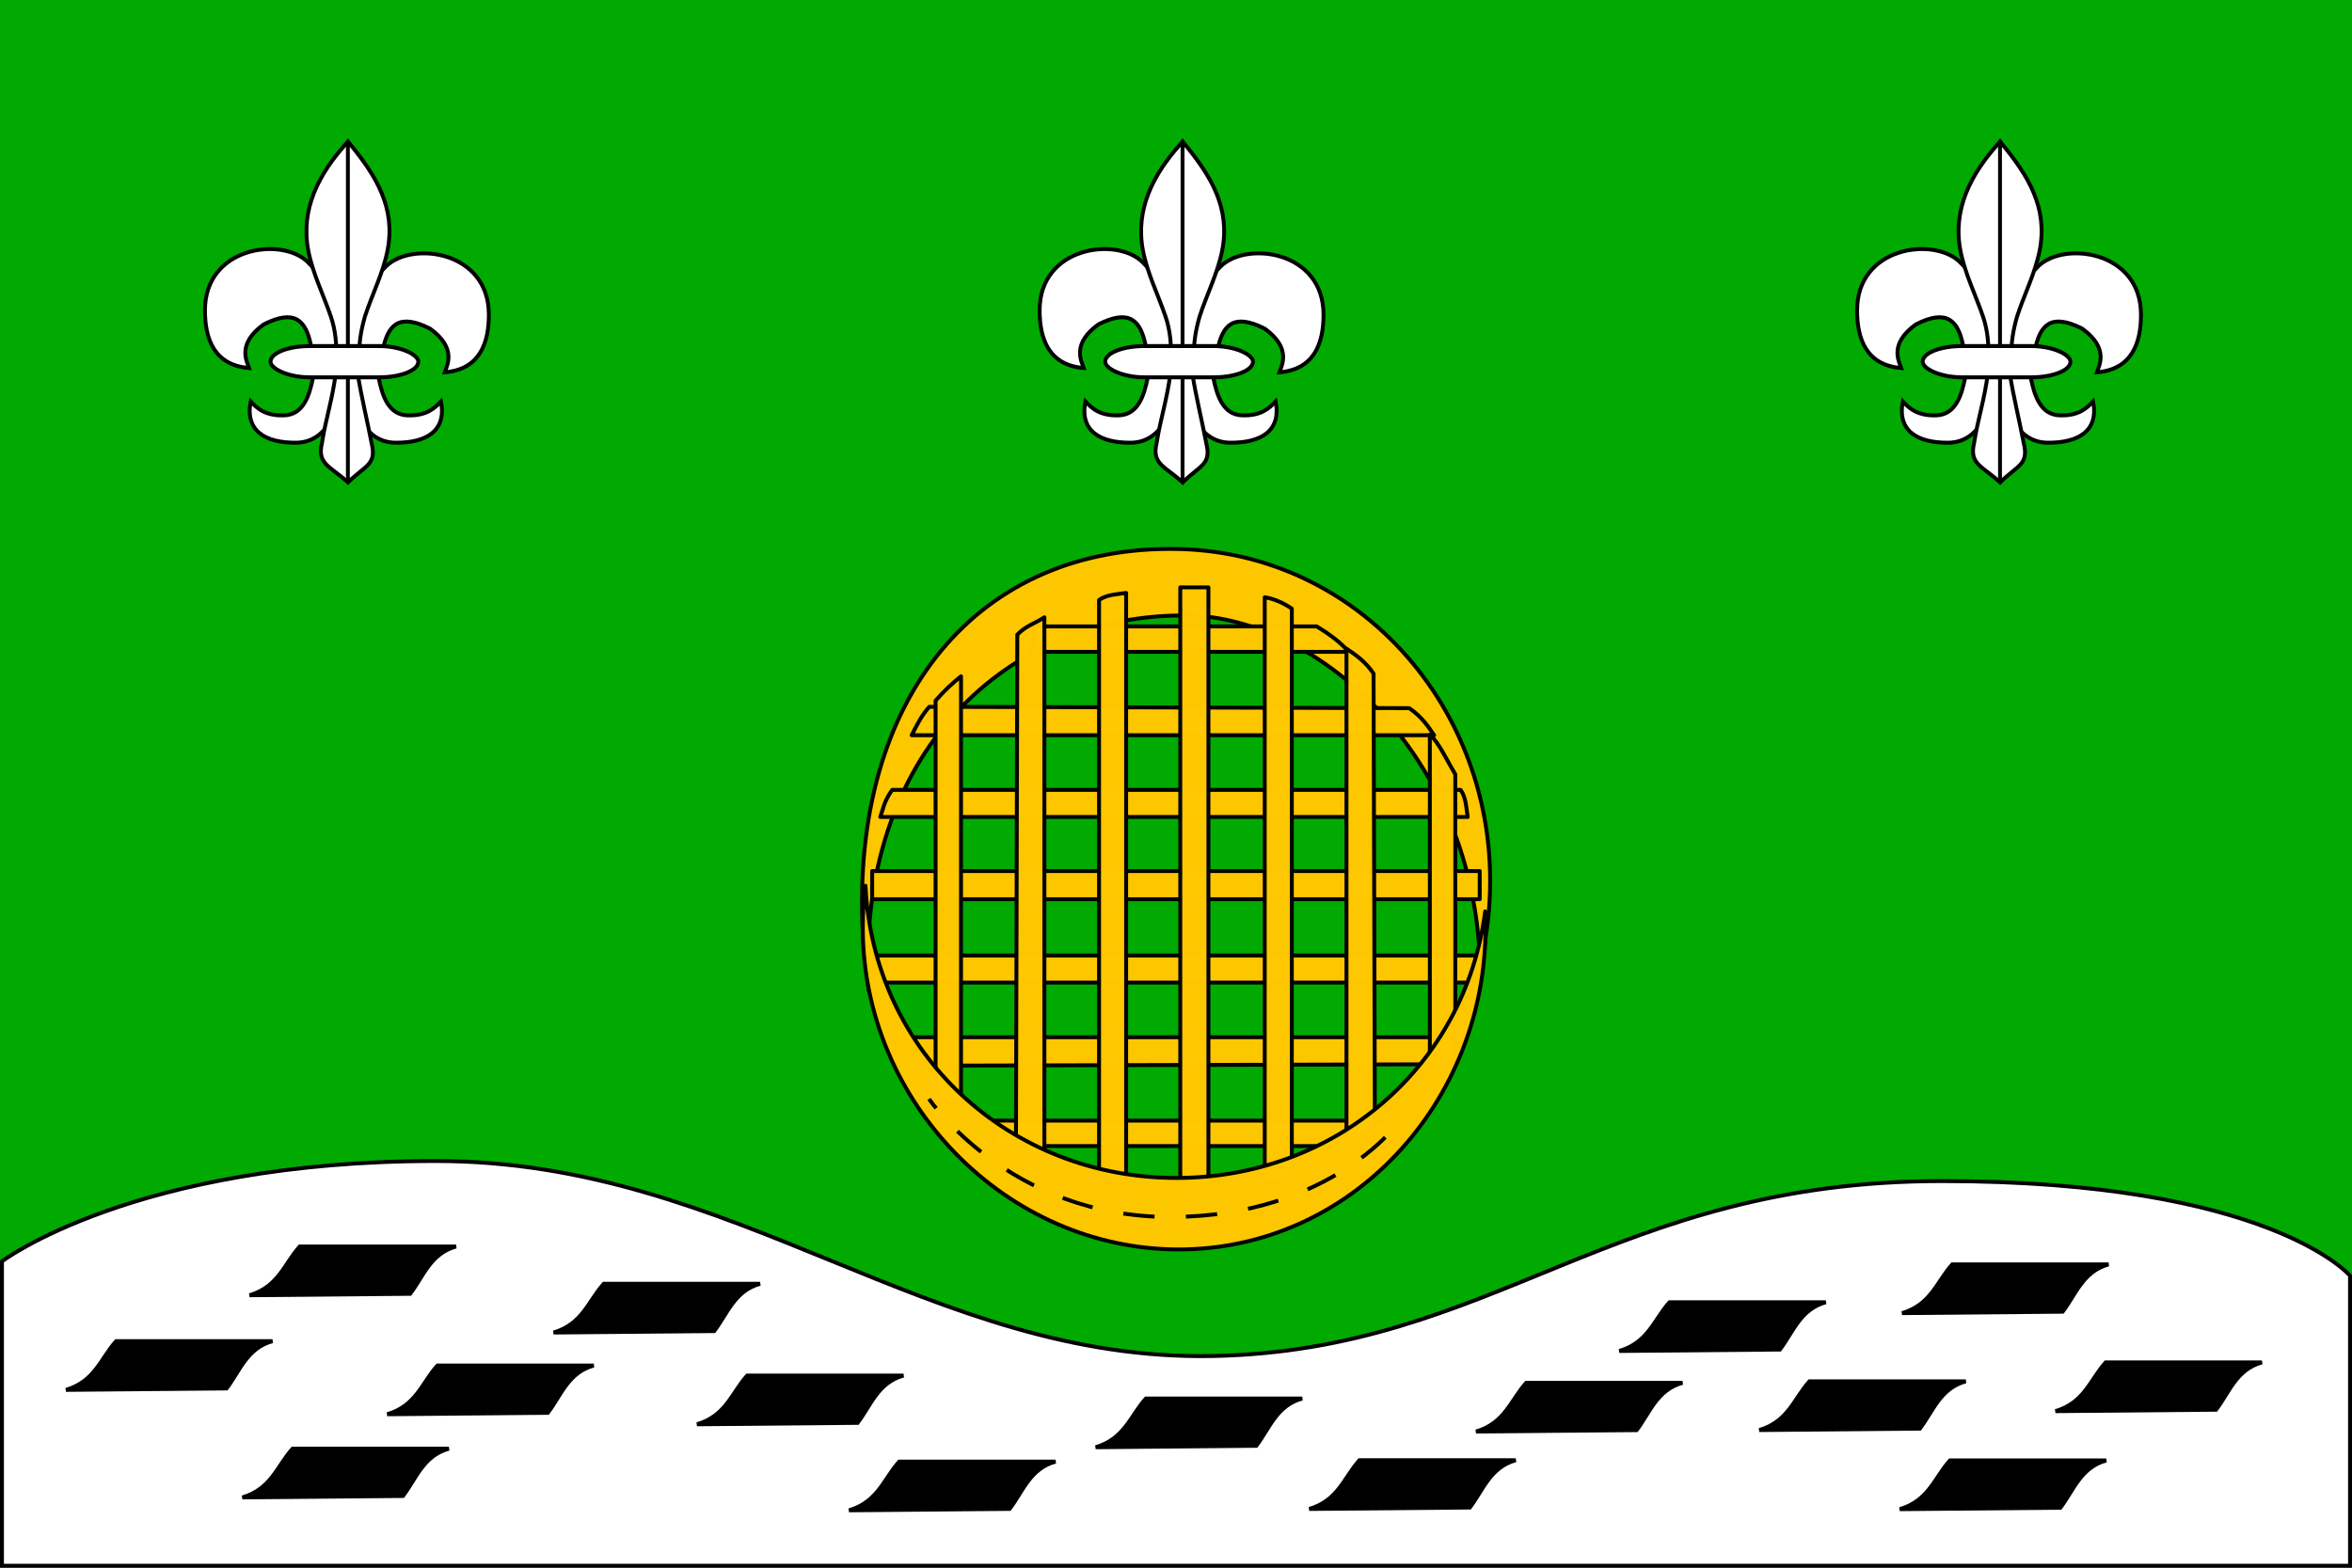 <?xml version="1.0" encoding="UTF-8" standalone="no"?>
<!-- Created with Inkscape (http://www.inkscape.org/) -->
<svg
   xmlns:dc="http://purl.org/dc/elements/1.1/"
   xmlns:cc="http://web.resource.org/cc/"
   xmlns:rdf="http://www.w3.org/1999/02/22-rdf-syntax-ns#"
   xmlns:svg="http://www.w3.org/2000/svg"
   xmlns="http://www.w3.org/2000/svg"
   xmlns:sodipodi="http://sodipodi.sourceforge.net/DTD/sodipodi-0.dtd"
   xmlns:inkscape="http://www.inkscape.org/namespaces/inkscape"
   width="600"
   height="400"
   id="svg2"
   inkscape:label="Pozadí"
   sodipodi:version="0.32"
   inkscape:version="0.45.1"
   version="1.0"
   sodipodi:docbase="F:\Heraldika\Obecní\_Export"
   sodipodi:docname="Lubná_flag_CZ.svg"
   inkscape:output_extension="org.inkscape.output.svg.inkscape">
  <defs
     id="defs2235" />
  <sodipodi:namedview
     id="base"
     pagecolor="#ffffff"
     bordercolor="#666666"
     borderopacity="1.0"
     inkscape:pageopacity="0.0"
     inkscape:pageshadow="2"
     inkscape:zoom="0.35"
     inkscape:cx="375"
     inkscape:cy="520"
     inkscape:document-units="px"
     inkscape:current-layer="svg2"
     inkscape:window-width="757"
     inkscape:window-height="579"
     inkscape:window-x="154"
     inkscape:window-y="154" />
  <rect
     width="600"
     height="400"
     x="3.3424949e-006"
     y="0"
     style="fill:#00aa00;fill-opacity:1"
     id="rect7" />
  <path
     style="fill:#ffffff;fill-opacity:1;stroke:#000000;stroke-width:1;stroke-opacity:1"
     d="M 0.5,321.841 C 0.5,321.841 34.332,296.232 111.22,296.232 C 188.107,296.232 236.902,347.466 309.512,345.988 C 381.402,344.524 411.008,301.354 495.366,301.354 C 578.996,301.354 599.5,325.5 599.5,325.5 L 599.5,399.5 L 0.5,399.5 L 0.5,321.841 z "
     id="rect3848"
     sodipodi:nodetypes="czzzcccc" />
  <path
     style="fill:#000000;fill-opacity:1;fill-rule:evenodd;stroke:#000000;stroke-width:1px;stroke-linecap:butt;stroke-linejoin:miter;stroke-opacity:1"
     d="M 16.829,354.634 L 57.805,354.268 C 61.196,349.806 63.003,343.985 69.512,342.195 L 29.634,342.195 C 25.702,346.551 24.238,352.45 16.829,354.634 z "
     id="path3851"
     sodipodi:nodetypes="ccccc" />
  <path
     sodipodi:nodetypes="ccccc"
     id="path3853"
     d="M 63.659,330.488 L 104.634,330.122 C 108.025,325.659 109.832,319.839 116.341,318.049 L 76.463,318.049 C 72.531,322.405 71.067,328.304 63.659,330.488 z "
     style="fill:#000000;fill-opacity:1;fill-rule:evenodd;stroke:#000000;stroke-width:1px;stroke-linecap:butt;stroke-linejoin:miter;stroke-opacity:1" />
  <path
     sodipodi:nodetypes="ccccc"
     id="path3855"
     d="M 98.78,360.854 L 139.756,360.488 C 143.147,356.025 144.954,350.205 151.463,348.415 L 111.585,348.415 C 107.653,352.771 106.189,358.67 98.78,360.854 z "
     style="fill:#000000;fill-opacity:1;fill-rule:evenodd;stroke:#000000;stroke-width:1px;stroke-linecap:butt;stroke-linejoin:miter;stroke-opacity:1" />
  <path
     style="fill:#000000;fill-opacity:1;fill-rule:evenodd;stroke:#000000;stroke-width:1px;stroke-linecap:butt;stroke-linejoin:miter;stroke-opacity:1"
     d="M 141.22,340 L 182.195,339.634 C 185.586,335.172 187.393,329.351 193.902,327.561 L 154.024,327.561 C 150.092,331.917 148.628,337.816 141.22,340 z "
     id="path3857"
     sodipodi:nodetypes="ccccc" />
  <path
     style="fill:#000000;fill-opacity:1;fill-rule:evenodd;stroke:#000000;stroke-width:1px;stroke-linecap:butt;stroke-linejoin:miter;stroke-opacity:1"
     d="M 61.829,382.073 L 102.805,381.707 C 106.196,377.245 108.003,371.424 114.512,369.634 L 74.634,369.634 C 70.702,373.99 69.238,379.889 61.829,382.073 z "
     id="path3859"
     sodipodi:nodetypes="ccccc" />
  <path
     sodipodi:nodetypes="ccccc"
     id="path3861"
     d="M 177.805,363.415 L 218.78,363.049 C 222.172,358.586 223.979,352.766 230.488,350.976 L 190.61,350.976 C 186.677,355.332 185.213,361.231 177.805,363.415 z "
     style="fill:#000000;fill-opacity:1;fill-rule:evenodd;stroke:#000000;stroke-width:1px;stroke-linecap:butt;stroke-linejoin:miter;stroke-opacity:1" />
  <path
     style="fill:#000000;fill-opacity:1;fill-rule:evenodd;stroke:#000000;stroke-width:1px;stroke-linecap:butt;stroke-linejoin:miter;stroke-opacity:1"
     d="M 216.585,385.366 L 257.561,385 C 260.952,380.538 262.759,374.717 269.268,372.927 L 229.39,372.927 C 225.458,377.283 223.994,383.182 216.585,385.366 z "
     id="path3863"
     sodipodi:nodetypes="ccccc" />
  <path
     sodipodi:nodetypes="ccccc"
     id="path3865"
     d="M 279.512,369.268 L 320.488,368.902 C 323.879,364.44 325.686,358.619 332.195,356.829 L 292.317,356.829 C 288.385,361.186 286.921,367.084 279.512,369.268 z "
     style="fill:#000000;fill-opacity:1;fill-rule:evenodd;stroke:#000000;stroke-width:1px;stroke-linecap:butt;stroke-linejoin:miter;stroke-opacity:1" />
  <path
     style="fill:#000000;fill-opacity:1;fill-rule:evenodd;stroke:#000000;stroke-width:1px;stroke-linecap:butt;stroke-linejoin:miter;stroke-opacity:1"
     d="M 376.535,365.267 L 417.511,364.901 C 420.902,360.439 422.709,354.618 429.218,352.828 L 389.34,352.828 C 385.407,357.184 383.943,363.083 376.535,365.267 z "
     id="path3867"
     sodipodi:nodetypes="ccccc" />
  <path
     sodipodi:nodetypes="ccccc"
     id="path3869"
     d="M 413.089,344.708 L 454.065,344.342 C 457.456,339.879 459.263,334.059 465.772,332.269 L 425.894,332.269 C 421.962,336.625 420.498,342.524 413.089,344.708 z "
     style="fill:#000000;fill-opacity:1;fill-rule:evenodd;stroke:#000000;stroke-width:1px;stroke-linecap:butt;stroke-linejoin:miter;stroke-opacity:1" />
  <path
     sodipodi:nodetypes="ccccc"
     id="path3871"
     d="M 333.993,385.016 L 374.969,384.65 C 378.36,380.187 380.167,374.367 386.676,372.576 L 346.798,372.576 C 342.866,376.933 341.402,382.832 333.993,385.016 z "
     style="fill:#000000;fill-opacity:1;fill-rule:evenodd;stroke:#000000;stroke-width:1px;stroke-linecap:butt;stroke-linejoin:miter;stroke-opacity:1" />
  <path
     style="fill:#000000;fill-opacity:1;fill-rule:evenodd;stroke:#000000;stroke-width:1px;stroke-linecap:butt;stroke-linejoin:miter;stroke-opacity:1"
     d="M 448.792,364.886 L 489.768,364.52 C 493.159,360.057 494.966,354.237 501.475,352.447 L 461.597,352.447 C 457.665,356.803 456.2,362.702 448.792,364.886 z "
     id="path3873"
     sodipodi:nodetypes="ccccc" />
  <path
     sodipodi:nodetypes="ccccc"
     id="path3875"
     d="M 484.63,385.072 L 525.606,384.706 C 528.997,380.243 530.804,374.423 537.313,372.633 L 497.435,372.633 C 493.503,376.989 492.039,382.888 484.63,385.072 z "
     style="fill:#000000;fill-opacity:1;fill-rule:evenodd;stroke:#000000;stroke-width:1px;stroke-linecap:butt;stroke-linejoin:miter;stroke-opacity:1" />
  <path
     style="fill:#000000;fill-opacity:1;fill-rule:evenodd;stroke:#000000;stroke-width:1px;stroke-linecap:butt;stroke-linejoin:miter;stroke-opacity:1"
     d="M 485.219,335.052 L 526.194,334.686 C 529.586,330.224 531.392,324.403 537.902,322.613 L 498.024,322.613 C 494.091,326.969 492.627,332.868 485.219,335.052 z "
     id="path3877"
     sodipodi:nodetypes="ccccc" />
  <path
     sodipodi:nodetypes="ccccc"
     id="path3879"
     d="M 524.352,360.062 L 565.327,359.696 C 568.718,355.234 570.525,349.413 577.034,347.623 L 537.156,347.623 C 533.224,351.979 531.76,357.878 524.352,360.062 z "
     style="fill:#000000;fill-opacity:1;fill-rule:evenodd;stroke:#000000;stroke-width:1px;stroke-linecap:butt;stroke-linejoin:miter;stroke-opacity:1" />
  <g
     style="stroke:#000000;stroke-width:3.036;stroke-miterlimit:4;stroke-dasharray:none;stroke-opacity:1;display:inline"
     id="g2499"
     transform="matrix(0.325,0,0,0.333,-59.317,-41.631)">
    <path
       sodipodi:nodetypes="czczc"
       id="path2501"
       style="fill:#ffffff;fill-opacity:1;fill-rule:evenodd;stroke:#000000;stroke-width:3.036;stroke-linecap:butt;stroke-linejoin:miter;stroke-miterlimit:4;stroke-dasharray:none;stroke-opacity:1;display:inline"
       d="M 458.043,415.535 C 458.331,439.172 469.066,464.006 492.858,464.235 C 517.139,464.465 533.186,455.186 528.639,432.6 C 523.788,437.781 517.186,443.788 502.346,443.264 C 487.532,442.741 482.605,428.78 479.628,414.005" />
    <path
       d="M 460.151,393.498 C 460.671,375.033 465.284,348.162 485.709,328.925 C 506.264,309.566 566.048,317.347 566.222,365.859 C 566.301,388.029 558.907,408.161 531.596,410.289 C 533.568,404.726 541.178,391.702 520.046,376.823 C 495.371,364.669 486.834,374.041 482.896,393.586"
       style="fill:#ffffff;fill-opacity:1;fill-rule:evenodd;stroke:#000000;stroke-width:3.036;stroke-linecap:butt;stroke-linejoin:miter;stroke-miterlimit:4;stroke-dasharray:none;stroke-opacity:1;display:inline"
       id="path2503"
       sodipodi:nodetypes="czsccc" />
    <path
       d="M 449.891,415.535 C 449.604,439.172 438.868,464.006 415.076,464.235 C 390.796,464.465 374.749,455.186 379.295,432.6 C 384.147,437.781 390.749,443.788 405.589,443.264 C 420.403,442.741 425.329,428.78 428.307,414.005"
       style="fill:#ffffff;fill-opacity:1;fill-rule:evenodd;stroke:#000000;stroke-width:3.036;stroke-linecap:butt;stroke-linejoin:miter;stroke-miterlimit:4;stroke-dasharray:none;stroke-opacity:1;display:inline"
       id="path2505"
       sodipodi:nodetypes="czczc" />
    <path
       sodipodi:nodetypes="cccccccc"
       id="path2507"
       style="fill:#ffffff;fill-opacity:1;fill-rule:nonzero;stroke:#000000;stroke-width:3.036;stroke-linecap:butt;stroke-linejoin:miter;stroke-miterlimit:4;stroke-dasharray:none;stroke-opacity:1"
       d="M 454.917,493.911 C 441.374,482.206 431.305,480.38 435.225,464.507 C 438.149,446.175 443.405,431.349 446.03,411.109 L 463.374,412.084 C 466.341,429.783 470.721,446.992 474.179,464.507 C 478.33,480.892 469.561,481.541 456.498,493.859 L 455.699,494.675 L 454.917,493.911 z " />
    <path
       sodipodi:nodetypes="czsccc"
       id="path2509"
       style="fill:#ffffff;fill-opacity:1;fill-rule:evenodd;stroke:#000000;stroke-width:3.036;stroke-linecap:butt;stroke-linejoin:miter;stroke-miterlimit:4;stroke-dasharray:none;stroke-opacity:1;display:inline"
       d="M 449.471,390.223 C 448.951,371.758 444.338,344.887 423.912,325.65 C 403.358,306.291 343.573,314.072 343.4,362.584 C 343.32,384.754 350.715,404.886 378.025,407.014 C 376.054,401.451 368.444,388.427 389.575,373.547 C 414.25,361.394 422.787,370.766 426.726,390.311" />
    <path
       d="M 454.375,234.92 C 432.758,258.294 418.243,285.322 424.5,317.021 C 427.952,334.51 436.321,350.707 442.223,367.555 C 445.913,378.125 446.857,389.166 446.42,400.276 L 464.76,400.276 C 463.882,389.085 465.805,378.239 468.957,367.555 C 474.58,350.602 483.135,334.523 486.679,317.021 C 493.306,284.3 477.752,259.622 456.899,235.023 L 455.624,233.392 L 454.375,234.92 z "
       style="fill:#ffffff;fill-opacity:1;fill-rule:nonzero;stroke:#000000;stroke-width:3.036;stroke-linecap:butt;stroke-linejoin:miter;stroke-miterlimit:4;stroke-dasharray:none;stroke-opacity:1"
       id="path2511"
       sodipodi:nodetypes="csccccsccc" />
    <path
       id="path2513"
       d="M 455.575,234.321 L 455.575,493.031"
       style="fill:none;fill-opacity:0.75;fill-rule:evenodd;stroke:#000000;stroke-width:3.036;stroke-linecap:butt;stroke-linejoin:miter;stroke-miterlimit:4;stroke-dasharray:none;stroke-opacity:1" />
    <rect
       rx="30.719"
       ry="11.984"
       width="115.992"
       height="23.968"
       x="394.866"
       y="390.164"
       style="fill:#ffffff;fill-opacity:1;stroke:#000000;stroke-width:3.036;stroke-miterlimit:4;stroke-dasharray:none;stroke-opacity:1"
       id="rect2515" />
  </g>
  <g
     transform="matrix(0.325,0,0,0.333,153.61,-41.631)"
     id="g3812"
     style="stroke:#000000;stroke-width:3.036;stroke-miterlimit:4;stroke-dasharray:none;stroke-opacity:1;display:inline">
    <path
       d="M 458.043,415.535 C 458.331,439.172 469.066,464.006 492.858,464.235 C 517.139,464.465 533.186,455.186 528.639,432.6 C 523.788,437.781 517.186,443.788 502.346,443.264 C 487.532,442.741 482.605,428.78 479.628,414.005"
       style="fill:#ffffff;fill-opacity:1;fill-rule:evenodd;stroke:#000000;stroke-width:3.036;stroke-linecap:butt;stroke-linejoin:miter;stroke-miterlimit:4;stroke-dasharray:none;stroke-opacity:1;display:inline"
       id="path3814"
       sodipodi:nodetypes="czczc" />
    <path
       sodipodi:nodetypes="czsccc"
       id="path3816"
       style="fill:#ffffff;fill-opacity:1;fill-rule:evenodd;stroke:#000000;stroke-width:3.036;stroke-linecap:butt;stroke-linejoin:miter;stroke-miterlimit:4;stroke-dasharray:none;stroke-opacity:1;display:inline"
       d="M 460.151,393.498 C 460.671,375.033 465.284,348.162 485.709,328.925 C 506.264,309.566 566.048,317.347 566.222,365.859 C 566.301,388.029 558.907,408.161 531.596,410.289 C 533.568,404.726 541.178,391.702 520.046,376.823 C 495.371,364.669 486.834,374.041 482.896,393.586" />
    <path
       sodipodi:nodetypes="czczc"
       id="path3818"
       style="fill:#ffffff;fill-opacity:1;fill-rule:evenodd;stroke:#000000;stroke-width:3.036;stroke-linecap:butt;stroke-linejoin:miter;stroke-miterlimit:4;stroke-dasharray:none;stroke-opacity:1;display:inline"
       d="M 449.891,415.535 C 449.604,439.172 438.868,464.006 415.076,464.235 C 390.796,464.465 374.749,455.186 379.295,432.6 C 384.147,437.781 390.749,443.788 405.589,443.264 C 420.403,442.741 425.329,428.78 428.307,414.005" />
    <path
       d="M 454.917,493.911 C 441.374,482.206 431.305,480.38 435.225,464.507 C 438.149,446.175 443.405,431.349 446.03,411.109 L 463.374,412.084 C 466.341,429.783 470.721,446.992 474.179,464.507 C 478.33,480.892 469.561,481.541 456.498,493.859 L 455.699,494.675 L 454.917,493.911 z "
       style="fill:#ffffff;fill-opacity:1;fill-rule:nonzero;stroke:#000000;stroke-width:3.036;stroke-linecap:butt;stroke-linejoin:miter;stroke-miterlimit:4;stroke-dasharray:none;stroke-opacity:1"
       id="path3820"
       sodipodi:nodetypes="cccccccc" />
    <path
       d="M 449.471,390.223 C 448.951,371.758 444.338,344.887 423.912,325.65 C 403.358,306.291 343.573,314.072 343.4,362.584 C 343.32,384.754 350.715,404.886 378.025,407.014 C 376.054,401.451 368.444,388.427 389.575,373.547 C 414.25,361.394 422.787,370.766 426.726,390.311"
       style="fill:#ffffff;fill-opacity:1;fill-rule:evenodd;stroke:#000000;stroke-width:3.036;stroke-linecap:butt;stroke-linejoin:miter;stroke-miterlimit:4;stroke-dasharray:none;stroke-opacity:1;display:inline"
       id="path3822"
       sodipodi:nodetypes="czsccc" />
    <path
       sodipodi:nodetypes="csccccsccc"
       id="path3824"
       style="fill:#ffffff;fill-opacity:1;fill-rule:nonzero;stroke:#000000;stroke-width:3.036;stroke-linecap:butt;stroke-linejoin:miter;stroke-miterlimit:4;stroke-dasharray:none;stroke-opacity:1"
       d="M 454.375,234.92 C 432.758,258.294 418.243,285.322 424.5,317.021 C 427.952,334.51 436.321,350.707 442.223,367.555 C 445.913,378.125 446.857,389.166 446.42,400.276 L 464.76,400.276 C 463.882,389.085 465.805,378.239 468.957,367.555 C 474.58,350.602 483.135,334.523 486.679,317.021 C 493.306,284.3 477.752,259.622 456.899,235.023 L 455.624,233.392 L 454.375,234.92 z " />
    <path
       style="fill:none;fill-opacity:0.75;fill-rule:evenodd;stroke:#000000;stroke-width:3.036;stroke-linecap:butt;stroke-linejoin:miter;stroke-miterlimit:4;stroke-dasharray:none;stroke-opacity:1"
       d="M 455.575,234.321 L 455.575,493.031"
       id="path3826" />
    <rect
       id="rect3828"
       style="fill:#ffffff;fill-opacity:1;stroke:#000000;stroke-width:3.036;stroke-miterlimit:4;stroke-dasharray:none;stroke-opacity:1"
       y="390.164"
       x="394.866"
       height="23.968"
       width="115.992"
       ry="11.984"
       rx="30.719" />
  </g>
  <g
     style="stroke:#000000;stroke-width:3.036;stroke-miterlimit:4;stroke-dasharray:none;stroke-opacity:1;display:inline"
     id="g3830"
     transform="matrix(0.325,0,0,0.333,362.146,-41.631)">
    <path
       sodipodi:nodetypes="czczc"
       id="path3832"
       style="fill:#ffffff;fill-opacity:1;fill-rule:evenodd;stroke:#000000;stroke-width:3.036;stroke-linecap:butt;stroke-linejoin:miter;stroke-miterlimit:4;stroke-dasharray:none;stroke-opacity:1;display:inline"
       d="M 458.043,415.535 C 458.331,439.172 469.066,464.006 492.858,464.235 C 517.139,464.465 533.186,455.186 528.639,432.6 C 523.788,437.781 517.186,443.788 502.346,443.264 C 487.532,442.741 482.605,428.78 479.628,414.005" />
    <path
       d="M 460.151,393.498 C 460.671,375.033 465.284,348.162 485.709,328.925 C 506.264,309.566 566.048,317.347 566.222,365.859 C 566.301,388.029 558.907,408.161 531.596,410.289 C 533.568,404.726 541.178,391.702 520.046,376.823 C 495.371,364.669 486.834,374.041 482.896,393.586"
       style="fill:#ffffff;fill-opacity:1;fill-rule:evenodd;stroke:#000000;stroke-width:3.036;stroke-linecap:butt;stroke-linejoin:miter;stroke-miterlimit:4;stroke-dasharray:none;stroke-opacity:1;display:inline"
       id="path3834"
       sodipodi:nodetypes="czsccc" />
    <path
       d="M 449.891,415.535 C 449.604,439.172 438.868,464.006 415.076,464.235 C 390.796,464.465 374.749,455.186 379.295,432.6 C 384.147,437.781 390.749,443.788 405.589,443.264 C 420.403,442.741 425.329,428.78 428.307,414.005"
       style="fill:#ffffff;fill-opacity:1;fill-rule:evenodd;stroke:#000000;stroke-width:3.036;stroke-linecap:butt;stroke-linejoin:miter;stroke-miterlimit:4;stroke-dasharray:none;stroke-opacity:1;display:inline"
       id="path3836"
       sodipodi:nodetypes="czczc" />
    <path
       sodipodi:nodetypes="cccccccc"
       id="path3838"
       style="fill:#ffffff;fill-opacity:1;fill-rule:nonzero;stroke:#000000;stroke-width:3.036;stroke-linecap:butt;stroke-linejoin:miter;stroke-miterlimit:4;stroke-dasharray:none;stroke-opacity:1"
       d="M 454.917,493.911 C 441.374,482.206 431.305,480.38 435.225,464.507 C 438.149,446.175 443.405,431.349 446.03,411.109 L 463.374,412.084 C 466.341,429.783 470.721,446.992 474.179,464.507 C 478.33,480.892 469.561,481.541 456.498,493.859 L 455.699,494.675 L 454.917,493.911 z " />
    <path
       sodipodi:nodetypes="czsccc"
       id="path3840"
       style="fill:#ffffff;fill-opacity:1;fill-rule:evenodd;stroke:#000000;stroke-width:3.036;stroke-linecap:butt;stroke-linejoin:miter;stroke-miterlimit:4;stroke-dasharray:none;stroke-opacity:1;display:inline"
       d="M 449.471,390.223 C 448.951,371.758 444.338,344.887 423.912,325.65 C 403.358,306.291 343.573,314.072 343.4,362.584 C 343.32,384.754 350.715,404.886 378.025,407.014 C 376.054,401.451 368.444,388.427 389.575,373.547 C 414.25,361.394 422.787,370.766 426.726,390.311" />
    <path
       d="M 454.375,234.92 C 432.758,258.294 418.243,285.322 424.5,317.021 C 427.952,334.51 436.321,350.707 442.223,367.555 C 445.913,378.125 446.857,389.166 446.42,400.276 L 464.76,400.276 C 463.882,389.085 465.805,378.239 468.957,367.555 C 474.58,350.602 483.135,334.523 486.679,317.021 C 493.306,284.3 477.752,259.622 456.899,235.023 L 455.624,233.392 L 454.375,234.92 z "
       style="fill:#ffffff;fill-opacity:1;fill-rule:nonzero;stroke:#000000;stroke-width:3.036;stroke-linecap:butt;stroke-linejoin:miter;stroke-miterlimit:4;stroke-dasharray:none;stroke-opacity:1"
       id="path3842"
       sodipodi:nodetypes="csccccsccc" />
    <path
       id="path3844"
       d="M 455.575,234.321 L 455.575,493.031"
       style="fill:none;fill-opacity:0.75;fill-rule:evenodd;stroke:#000000;stroke-width:3.036;stroke-linecap:butt;stroke-linejoin:miter;stroke-miterlimit:4;stroke-dasharray:none;stroke-opacity:1" />
    <rect
       rx="30.719"
       ry="11.984"
       width="115.992"
       height="23.968"
       x="394.866"
       y="390.164"
       style="fill:#ffffff;fill-opacity:1;stroke:#000000;stroke-width:3.036;stroke-miterlimit:4;stroke-dasharray:none;stroke-opacity:1"
       id="rect3846" />
  </g>
  <path
     sodipodi:nodetypes="cssscsc"
     id="path3888"
     d="M 221.613,252.755 C 221.158,248.585 220.312,242.162 220.094,237.847 C 217.055,177.766 249.677,138.912 300.708,140.084 C 350.627,141.231 387.255,187.785 378.969,239.303 C 378.705,240.944 377.695,249.253 377.627,250.894 C 378.207,193.129 335.838,157.51 303.159,157.04 C 257.409,156.374 218.142,191.85 221.613,252.755 z "
     style="opacity:0.99;fill:#ffc800;fill-opacity:1;fill-rule:nonzero;stroke:#000000;stroke-width:1;stroke-linecap:butt;stroke-linejoin:round;stroke-miterlimit:4;stroke-dasharray:none;stroke-dashoffset:0;stroke-opacity:1" />
  <path
     style="opacity:0.99;fill:#ffc800;fill-opacity:1;fill-rule:nonzero;stroke:#000000;stroke-width:1;stroke-linecap:butt;stroke-linejoin:round;stroke-miterlimit:4;stroke-dashoffset:0;stroke-opacity:1"
     d="M 222.49,222.257 L 377.48,222.257 L 377.48,229.438 L 222.49,229.438 L 222.49,222.257 z "
     id="rect3909"
     sodipodi:nodetypes="ccccc" />
  <path
     id="path3912"
     d="M 227.6,201.541 L 372.612,201.541 C 374.016,203.574 374.038,206.068 374.408,208.446 L 224.562,208.446 C 225.344,206.288 225.468,204.542 227.6,201.541 z "
     style="opacity:0.99;fill:#ffc800;fill-opacity:1;fill-rule:nonzero;stroke:#000000;stroke-width:1;stroke-linecap:butt;stroke-linejoin:round;stroke-miterlimit:4;stroke-dashoffset:0;stroke-opacity:1"
     sodipodi:nodetypes="ccccc" />
  <path
     style="opacity:0.99;fill:#ffc800;fill-opacity:1;fill-rule:nonzero;stroke:#000000;stroke-width:1;stroke-linecap:butt;stroke-linejoin:round;stroke-miterlimit:4;stroke-dashoffset:0;stroke-opacity:1"
     d="M 237.06,180.341 L 359.492,180.686 C 362.554,182.752 364.225,185.166 365.845,187.592 L 232.572,187.592 C 233.82,185.175 234.929,182.758 237.06,180.341 z "
     id="path3914"
     sodipodi:nodetypes="ccccc" />
  <path
     id="path3916"
     d="M 263.439,159.832 L 335.876,159.832 C 339.467,161.996 342.273,164.16 344.024,166.323 L 263.439,166.323 L 263.439,159.832 z "
     style="opacity:0.99;fill:#ffc800;fill-opacity:1;fill-rule:nonzero;stroke:#000000;stroke-width:1;stroke-linecap:butt;stroke-linejoin:round;stroke-miterlimit:4;stroke-dashoffset:0;stroke-opacity:1"
     sodipodi:nodetypes="ccccc" />
  <path
     sodipodi:nodetypes="ccccc"
     style="opacity:0.99;fill:#ffc800;fill-opacity:1;fill-rule:nonzero;stroke:#000000;stroke-width:1;stroke-linecap:butt;stroke-linejoin:round;stroke-miterlimit:4;stroke-dashoffset:0;stroke-opacity:1"
     d="M 225.805,250.707 L 374.96,250.707 C 376.364,248.673 376.385,246.179 376.755,243.801 L 222.766,243.801 C 223.549,245.959 223.673,247.705 225.805,250.707 z "
     id="path3918" />
  <path
     sodipodi:nodetypes="ccccc"
     id="path3920"
     d="M 237.06,271.906 L 364.464,271.561 C 367.526,269.495 369.197,267.082 370.817,264.655 L 232.572,264.655 C 233.82,267.072 234.929,269.489 237.06,271.906 z "
     style="opacity:0.99;fill:#ffc800;fill-opacity:1;fill-rule:nonzero;stroke:#000000;stroke-width:1;stroke-linecap:butt;stroke-linejoin:round;stroke-miterlimit:4;stroke-dashoffset:0;stroke-opacity:1" />
  <path
     sodipodi:nodetypes="ccccc"
     style="opacity:0.99;fill:#ffc800;fill-opacity:1;fill-rule:nonzero;stroke:#000000;stroke-width:1;stroke-linecap:butt;stroke-linejoin:round;stroke-miterlimit:4;stroke-dashoffset:0;stroke-opacity:1"
     d="M 253.357,292.415 L 347.2,292.415 C 350.792,290.251 353.598,288.087 355.349,285.924 L 253.357,285.924 L 253.357,292.415 z "
     id="path3922" />
  <path
     sodipodi:nodetypes="ccccc"
     id="path3938"
     d="M 301.09,302.514 L 301.09,149.871 L 308.272,149.871 L 308.272,302.514 L 301.09,302.514 z "
     style="opacity:0.99;fill:#ffc800;fill-opacity:1;fill-rule:nonzero;stroke:#000000;stroke-width:1;stroke-linecap:butt;stroke-linejoin:round;stroke-miterlimit:4;stroke-dashoffset:0;stroke-opacity:1" />
  <path
     sodipodi:nodetypes="ccccc"
     style="opacity:0.99;fill:#ffc800;fill-opacity:1;fill-rule:nonzero;stroke:#000000;stroke-width:1;stroke-linecap:butt;stroke-linejoin:round;stroke-miterlimit:4;stroke-dashoffset:0;stroke-opacity:1"
     d="M 280.374,300.304 L 280.374,153.082 C 282.407,151.678 284.901,151.657 287.279,151.287 L 287.279,303.343 C 285.121,302.56 283.375,302.436 280.374,300.304 z "
     id="path3940" />
  <path
     sodipodi:nodetypes="ccccc"
     id="path3942"
     d="M 259.175,291.396 L 259.52,161.921 C 261.862,159.549 263.999,159.121 266.425,157.502 L 266.425,295.885 C 264.008,294.637 261.592,293.527 259.175,291.396 z "
     style="opacity:0.99;fill:#ffc800;fill-opacity:1;fill-rule:nonzero;stroke:#000000;stroke-width:1;stroke-linecap:butt;stroke-linejoin:round;stroke-miterlimit:4;stroke-dashoffset:0;stroke-opacity:1" />
  <path
     sodipodi:nodetypes="ccccc"
     style="opacity:0.99;fill:#ffc800;fill-opacity:1;fill-rule:nonzero;stroke:#000000;stroke-width:1;stroke-linecap:butt;stroke-linejoin:round;stroke-miterlimit:4;stroke-dashoffset:0;stroke-opacity:1"
     d="M 238.666,281.453 L 238.666,178.77 C 241.244,175.87 242.993,174.306 245.157,172.555 L 245.157,281.453 L 238.666,281.453 z "
     id="path3944" />
  <path
     id="path3946"
     d="M 329.54,299.199 L 329.54,155.292 C 327.507,153.888 325.013,152.762 322.635,152.392 L 322.635,302.238 C 324.793,301.455 326.539,301.331 329.54,299.199 z "
     style="opacity:0.99;fill:#ffc800;fill-opacity:1;fill-rule:nonzero;stroke:#000000;stroke-width:1;stroke-linecap:butt;stroke-linejoin:round;stroke-miterlimit:4;stroke-dashoffset:0;stroke-opacity:1"
     sodipodi:nodetypes="ccccc" />
  <path
     style="opacity:0.99;fill:#ffc800;fill-opacity:1;fill-rule:nonzero;stroke:#000000;stroke-width:1;stroke-linecap:butt;stroke-linejoin:round;stroke-miterlimit:4;stroke-dashoffset:0;stroke-opacity:1"
     d="M 350.739,287.944 L 350.394,171.865 C 348.329,168.803 345.915,167.132 343.489,165.512 L 343.489,292.432 C 345.906,291.184 348.323,290.075 350.739,287.944 z "
     id="path3948"
     sodipodi:nodetypes="ccccc" />
  <path
     id="path3950"
     d="M 371.248,271.647 L 371.248,197.553 C 369.085,193.962 366.921,189.222 364.757,187.471 L 364.757,271.647 L 371.248,271.647 z "
     style="opacity:0.99;fill:#ffc800;fill-opacity:1;fill-rule:nonzero;stroke:#000000;stroke-width:1;stroke-linecap:butt;stroke-linejoin:round;stroke-miterlimit:4;stroke-dashoffset:0;stroke-opacity:1"
     sodipodi:nodetypes="ccccc" />
  <path
     style="opacity:0.99;fill:#ffc800;fill-opacity:1;fill-rule:nonzero;stroke:#000000;stroke-width:1;stroke-linecap:butt;stroke-linejoin:round;stroke-miterlimit:4;stroke-dasharray:none;stroke-dashoffset:0;stroke-opacity:1"
     d="M 220.781,226 C 220.326,229.503 220.094,233.058 220.094,236.687 C 220.094,281.352 256.856,318.802 300.708,318.802 C 344.56,318.802 378.969,281.352 378.969,236.687 C 378.969,235.292 378.944,233.91 378.875,232.531 C 373.794,272.217 340.467,300.552 300.125,300.552 C 257.592,300.552 222.834,268.805 220.781,226 z "
     id="path3881"
     sodipodi:nodetypes="cssscsc" />
  <path
     style="fill:none;fill-opacity:0.75;fill-rule:evenodd;stroke:#000000;stroke-width:1;stroke-linecap:butt;stroke-linejoin:miter;stroke-miterlimit:4;stroke-dasharray:8, 8;stroke-dashoffset:5;stroke-opacity:1"
     d="M 236.991,280.4 C 236.991,280.4 257.453,310.582 298.611,310.514 C 340.043,310.444 357.42,285.648 357.42,285.648"
     id="path3952"
     sodipodi:nodetypes="czc" />
</svg>
